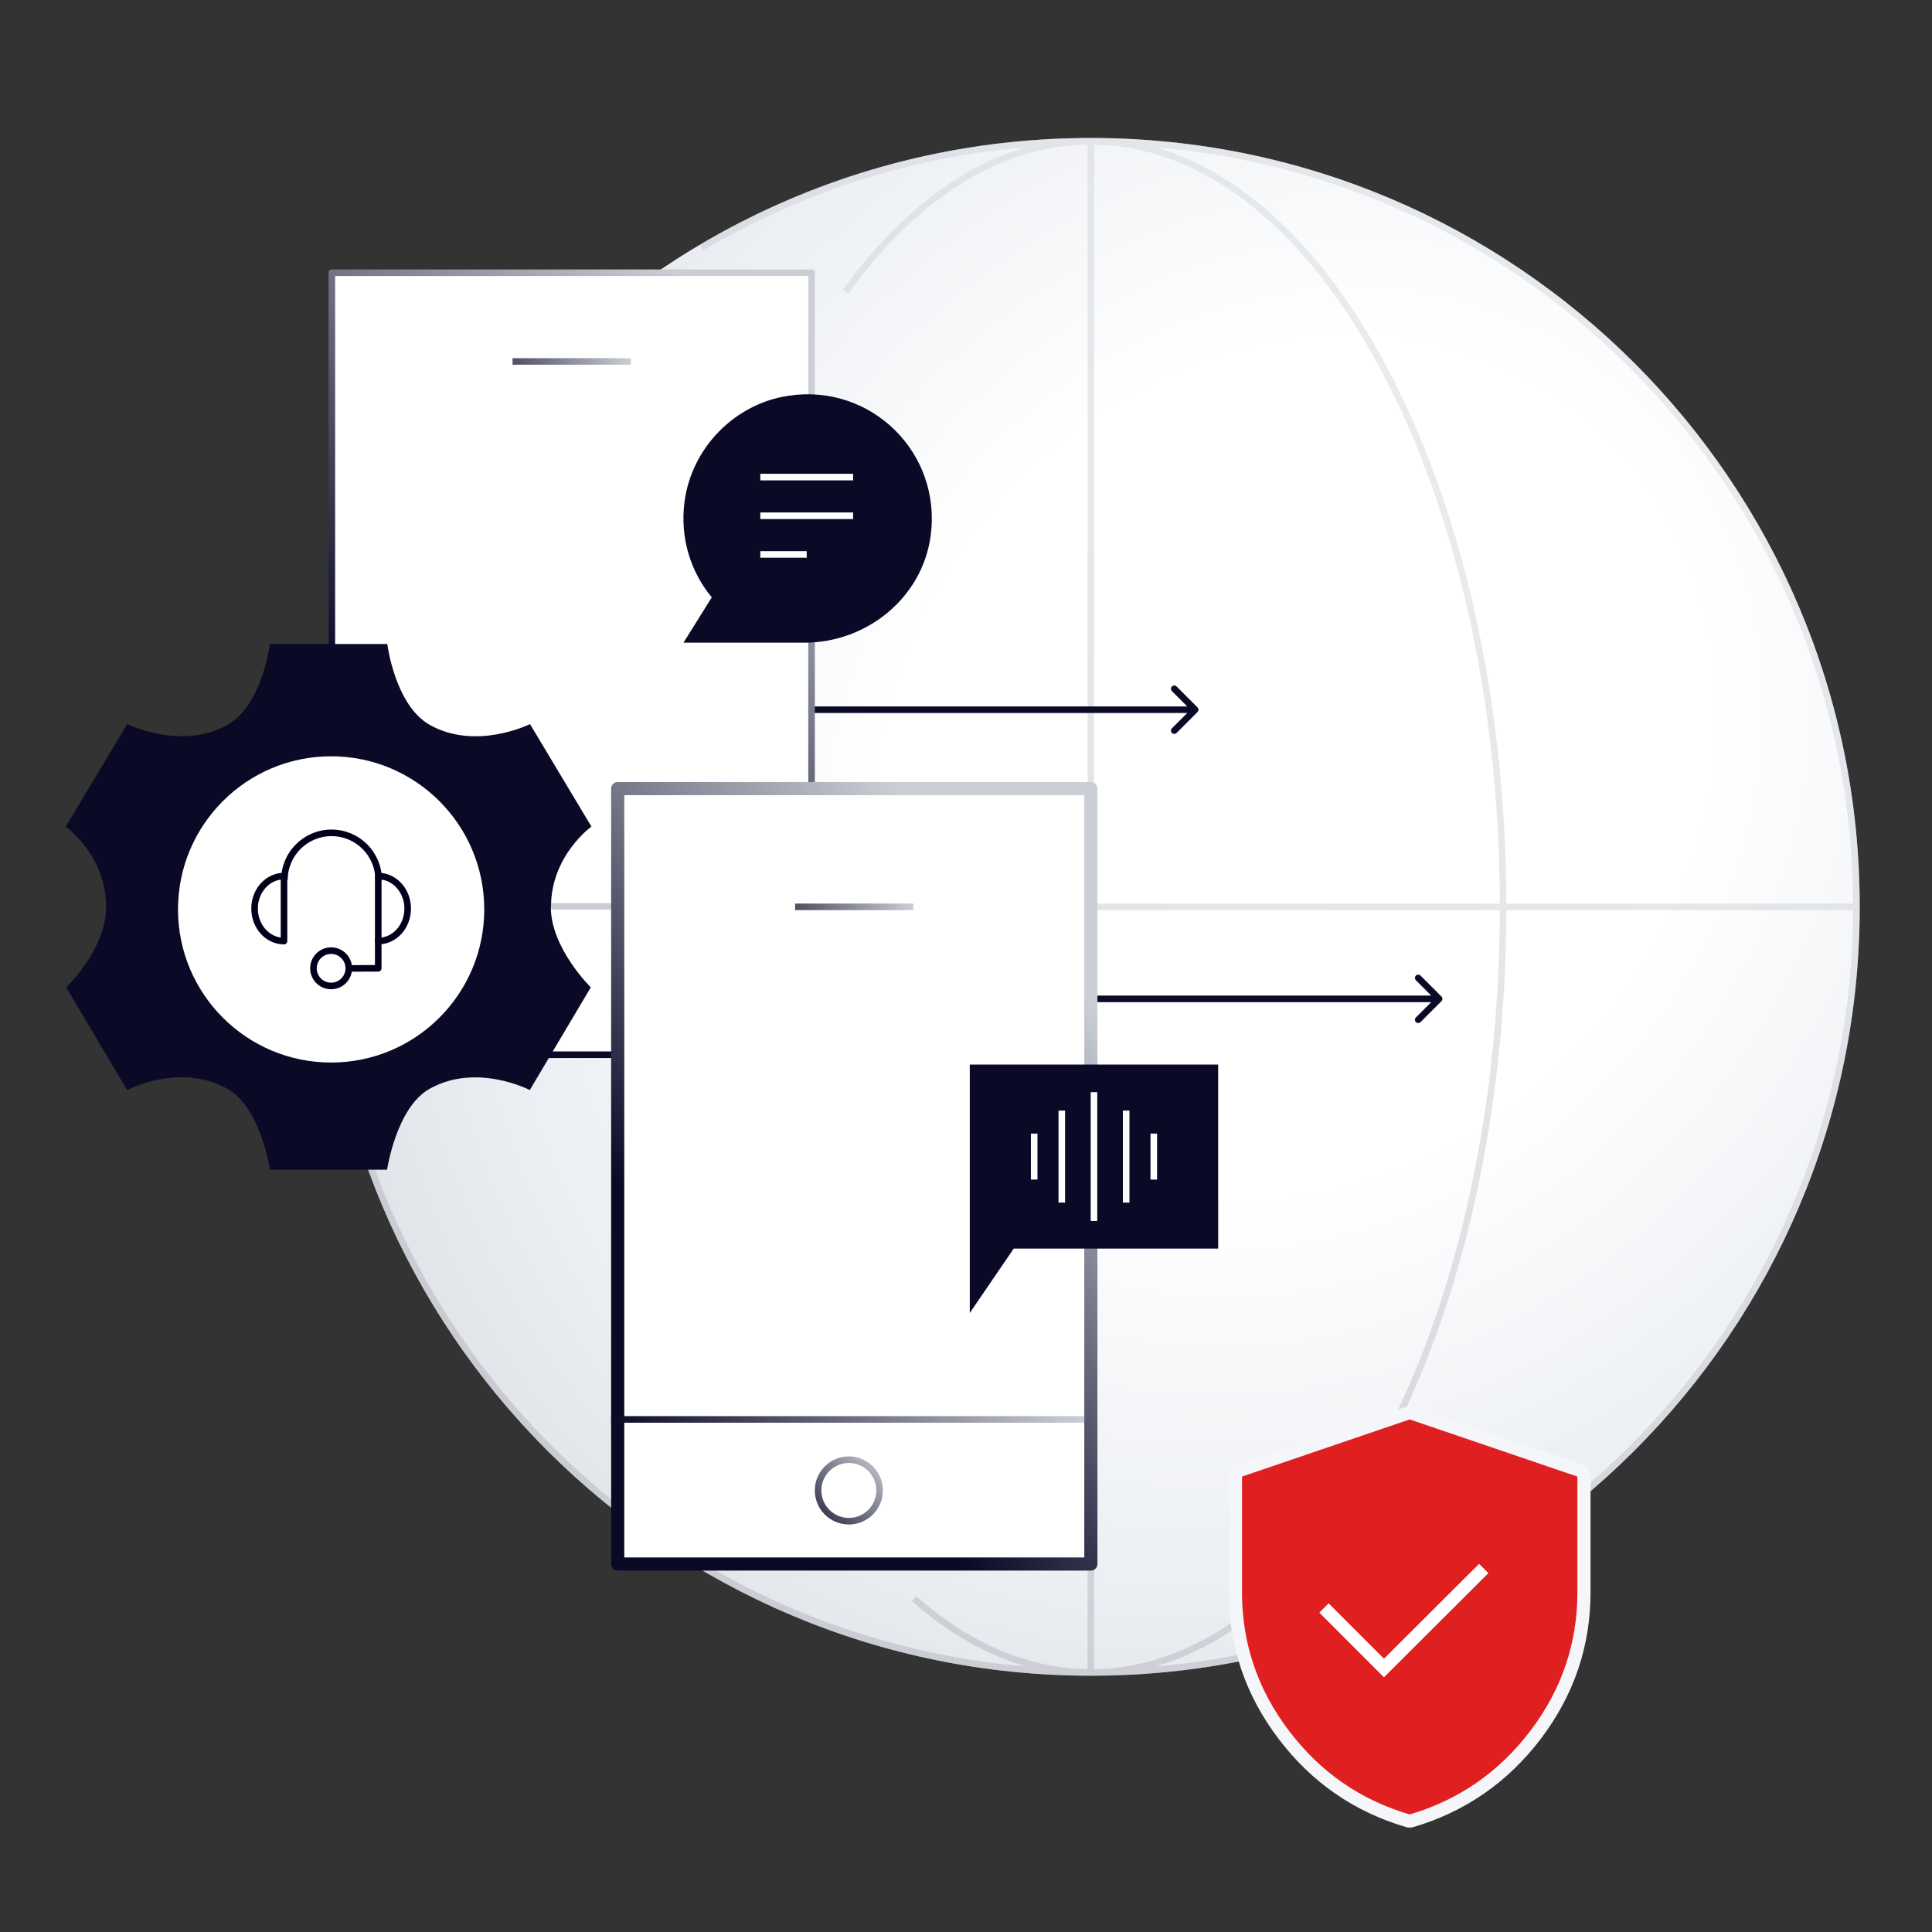 <svg width="294" height="294" viewBox="0 0 294 294" fill="none" xmlns="http://www.w3.org/2000/svg">
<rect x="0" y="0" width="294" height="294" fill="#333333" stroke="none"/>
<path d="M166 255C230.617 255 283 202.617 283 138C283 73.383 230.617 21 166 21C101.383 21 49 73.383 49 138C49 202.617 101.383 255 166 255Z" fill="url(#paint0_radial_170_11172)"/>
<path opacity="0.4" d="M166 21C230.617 21 283 73.383 283 138C283 202.617 230.617 255 166 255C116.755 255 74.616 224.576 57.353 181.5C51.964 168.052 49 153.372 49 138H49.498V137.502H165.502V22C151.922 22.199 139.317 30.538 129.062 44.668L128.257 44.083C136.265 33.049 145.77 25.405 156.143 22.409C139.112 23.842 123.128 28.954 108.989 36.947C108.324 37.323 107.664 37.706 107.007 38.095L106.499 37.238C107.161 36.846 107.829 36.46 108.5 36.081C125.482 26.48 145.102 21 166 21ZM166.498 138.498V253.998C183.355 253.751 198.713 240.956 209.92 220.144C221.167 199.255 228.16 170.405 228.232 138.498H166.498ZM49.999 138.498C50.062 153.56 52.993 167.943 58.277 181.13C74.23 220.936 111.607 249.842 156.143 253.59C150.01 251.818 144.18 248.423 138.785 243.664L139.115 243.291L139.444 242.918C147.382 249.921 156.211 253.861 165.502 253.997V138.498H49.999ZM229.228 138.498C229.156 170.538 222.136 199.556 210.797 220.615C201.582 237.728 189.468 249.658 175.858 253.589C235.149 248.599 281.747 199.019 282.001 138.498H229.228ZM166.498 137.502H228.232C228.16 105.595 221.167 76.745 209.92 55.856C198.713 35.044 183.355 22.248 166.498 22.001V137.502ZM175.858 22.41C189.468 26.341 201.582 38.272 210.797 55.385C222.136 76.444 229.155 105.462 229.228 137.502H282.001C281.747 76.981 235.149 27.4 175.858 22.41Z" fill="url(#paint1_linear_170_11172)"/>
<path d="M219.354 152.354C219.549 152.158 219.549 151.842 219.354 151.646L216.172 148.464C215.976 148.269 215.66 148.269 215.464 148.464C215.269 148.66 215.269 148.976 215.464 149.172L218.293 152L215.464 154.828C215.269 155.024 215.269 155.34 215.464 155.536C215.66 155.731 215.976 155.731 216.172 155.536L219.354 152.354ZM166 152L166 152.5L219 152.5L219 152L219 151.5L166 151.5L166 152Z" fill="#0A0A27"/>
<path d="M182.229 108.354C182.424 108.158 182.424 107.842 182.229 107.646L179.047 104.464C178.851 104.269 178.535 104.269 178.339 104.464C178.144 104.66 178.144 104.976 178.339 105.172L181.168 108L178.339 110.828C178.144 111.024 178.144 111.34 178.339 111.536C178.535 111.731 178.851 111.731 179.047 111.536L182.229 108.354ZM122.875 108L122.875 108.5L181.875 108.5L181.875 108L181.875 107.5L122.875 107.5L122.875 108Z" fill="#0A0A27"/>
<path d="M123.5 41.5V160.5H50.5V41.5H123.5Z" fill="white" stroke="url(#paint2_linear_170_11172)" stroke-linejoin="round"/>
<path d="M50 137.924H123.846" stroke="url(#paint3_linear_170_11172)" stroke-linejoin="round"/>
<path d="M78 55H96" stroke="url(#paint4_linear_170_11172)" stroke-linejoin="round"/>
<path d="M166 120V238H94V120H166Z" fill="white" stroke="url(#paint5_linear_170_11172)" stroke-width="2" stroke-linejoin="round"/>
<path d="M93 216H165" stroke="url(#paint6_linear_170_11172)" stroke-linejoin="round"/>
<path d="M121 138H139" stroke="url(#paint7_linear_170_11172)" stroke-linejoin="round"/>
<circle cx="129.173" cy="226.806" r="4.68" fill="white" stroke="url(#paint8_linear_170_11172)" stroke-linejoin="round"/>
<path d="M104.168 76.323C103.441 81.877 105.113 87.039 108.312 90.907L104.008 97.8H122.399C131.95 97.8 140.396 90.922 141.632 81.456C143.275 68.921 132.619 58.364 120.044 60.211C111.83 61.418 105.259 68.107 104.168 76.337V76.323Z" fill="#0A0A27"/>
<path d="M115.7 84.371H122.761" stroke="white" stroke-linejoin="round"/>
<path d="M115.7 78.485H129.823" stroke="white" stroke-linejoin="round"/>
<path d="M115.7 72.6H129.823" stroke="white" stroke-linejoin="round"/>
<path d="M185.375 190H154.265L147.575 199.8V190.589L147.575 162H185.375V190Z" fill="#0A0A27"/>
<path d="M166.475 166.2V185.8" stroke="white" stroke-linejoin="round"/>
<path d="M171.373 169V183" stroke="white" stroke-linejoin="round"/>
<path d="M175.574 172.5V179.5" stroke="white" stroke-linejoin="round"/>
<path d="M161.575 169V183" stroke="white" stroke-linejoin="round"/>
<path d="M157.375 172.5V179.5" stroke="white" stroke-linejoin="round"/>
<path d="M83.849 138C83.849 130.185 90 125.785 90 125.785L80.65 110.185C80.65 110.185 72.468 114.277 65.394 110.308C60.104 107.323 58.935 98 58.935 98H41.065C41.065 98 39.927 107.323 34.606 110.308C27.562 114.246 19.35 110.185 19.35 110.185C19.35 110.185 10.031 125.785 10 125.785C10 125.785 16.151 130.185 16.151 138C16.151 144.492 10.062 150.246 10.062 150.246L19.35 165.877C19.35 165.877 27.378 161.631 34.606 165.692C39.742 168.585 41.065 178 41.065 178H58.904C58.904 178 60.288 168.554 65.363 165.692C72.53 161.662 80.619 165.877 80.619 165.877L89.908 150.246C89.908 150.246 83.818 144.308 83.818 138H83.849Z" fill="#0A0A27"/>
<circle cx="50.389" cy="138.388" r="23.301" fill="white"/>
<path d="M43.219 143.21C40.746 143.21 38.738 140.996 38.738 138.263C38.738 135.53 40.746 133.316 43.219 133.316V143.21Z" stroke="#00001A" stroke-linejoin="round"/>
<path d="M57.559 133.316C60.032 133.316 62.039 135.53 62.039 138.263C62.039 140.996 60.032 143.21 57.559 143.21V133.316Z" stroke="#00001A" stroke-linejoin="round"/>
<path d="M43.282 133.908C43.282 129.947 46.491 126.738 50.452 126.738C54.413 126.738 57.621 129.947 57.621 133.908" stroke="#00001A" stroke-linejoin="round"/>
<path d="M57.558 142.869V147.35L53.077 147.368" stroke="#00001A" stroke-linejoin="round"/>
<path d="M50.388 150.039C51.873 150.039 53.076 148.835 53.076 147.35C53.076 145.865 51.873 144.662 50.388 144.662C48.903 144.662 47.699 145.865 47.699 147.35C47.699 148.835 48.903 150.039 50.388 150.039Z" stroke="#00001A" stroke-linejoin="round"/>
<path d="M241.038 242.315C241.038 250.293 238.574 257.524 233.689 263.98L233.688 263.982C228.782 270.436 222.479 274.807 214.802 277.07C214.617 277.125 214.421 277.125 214.236 277.07C206.536 274.807 200.232 270.436 195.349 263.981C190.463 257.547 188 250.292 188 242.315V224.695C188 224.267 188.273 223.887 188.678 223.749L214.196 215.054L214.355 215.014C214.517 214.987 214.685 215 214.842 215.054L240.36 223.749C240.765 223.887 241.038 224.267 241.038 224.695V242.315Z" fill="#E01F21" stroke="#F5F6F9" stroke-width="2" stroke-linejoin="round"/>
<path d="M201.476 244.692L210.601 253.826L225.787 238.683" stroke="white" stroke-width="2" stroke-miterlimit="10"/>
<defs>
<radialGradient id="paint0_radial_170_11172" cx="0" cy="0" r="1" gradientUnits="userSpaceOnUse" gradientTransform="translate(197.462 117.353) rotate(132.007) scale(213.029 187.556)">
<stop offset="0.316" stop-color="white"/>
<stop offset="0.609" stop-color="#ECEFF3"/>
<stop offset="1" stop-color="#CBCFD5"/>
</radialGradient>
<linearGradient id="paint1_linear_170_11172" x1="237.437" y1="65.107" x2="122.264" y2="241.023" gradientUnits="userSpaceOnUse">
<stop stop-color="#CBCFD5"/>
<stop offset="1" stop-color="#A6A6AF"/>
</linearGradient>
<linearGradient id="paint2_linear_170_11172" x1="106.5" y1="44.5" x2="50.478" y2="101.47" gradientUnits="userSpaceOnUse">
<stop stop-color="#CBCFD5"/>
<stop offset="1" stop-color="#0A0A27"/>
</linearGradient>
<linearGradient id="paint3_linear_170_11172" x1="50" y1="138.424" x2="82.161" y2="138.424" gradientUnits="userSpaceOnUse">
<stop stop-color="#0A0A27"/>
<stop offset="1" stop-color="#CBCFD5"/>
</linearGradient>
<linearGradient id="paint4_linear_170_11172" x1="96" y1="55.5" x2="68.023" y2="55.5" gradientUnits="userSpaceOnUse">
<stop stop-color="#CBCFD5"/>
<stop offset="1" stop-color="#0A0A27"/>
</linearGradient>
<linearGradient id="paint5_linear_170_11172" x1="147" y1="131" x2="93.407" y2="179.45" gradientUnits="userSpaceOnUse">
<stop stop-color="#CBCFD5"/>
<stop offset="1" stop-color="#0A0A27"/>
</linearGradient>
<linearGradient id="paint6_linear_170_11172" x1="165" y1="216.5" x2="93" y2="216.5" gradientUnits="userSpaceOnUse">
<stop stop-color="#CBCFD5"/>
<stop offset="1" stop-color="#0A0A27"/>
</linearGradient>
<linearGradient id="paint7_linear_170_11172" x1="139" y1="138.5" x2="111.023" y2="138.5" gradientUnits="userSpaceOnUse">
<stop stop-color="#CBCFD5"/>
<stop offset="1" stop-color="#0A0A27"/>
</linearGradient>
<linearGradient id="paint8_linear_170_11172" x1="133.777" y1="221.157" x2="121.798" y2="233.137" gradientUnits="userSpaceOnUse">
<stop stop-color="#CBCFD5"/>
<stop offset="1" stop-color="#0A0A27"/>
</linearGradient>
</defs>
</svg>
